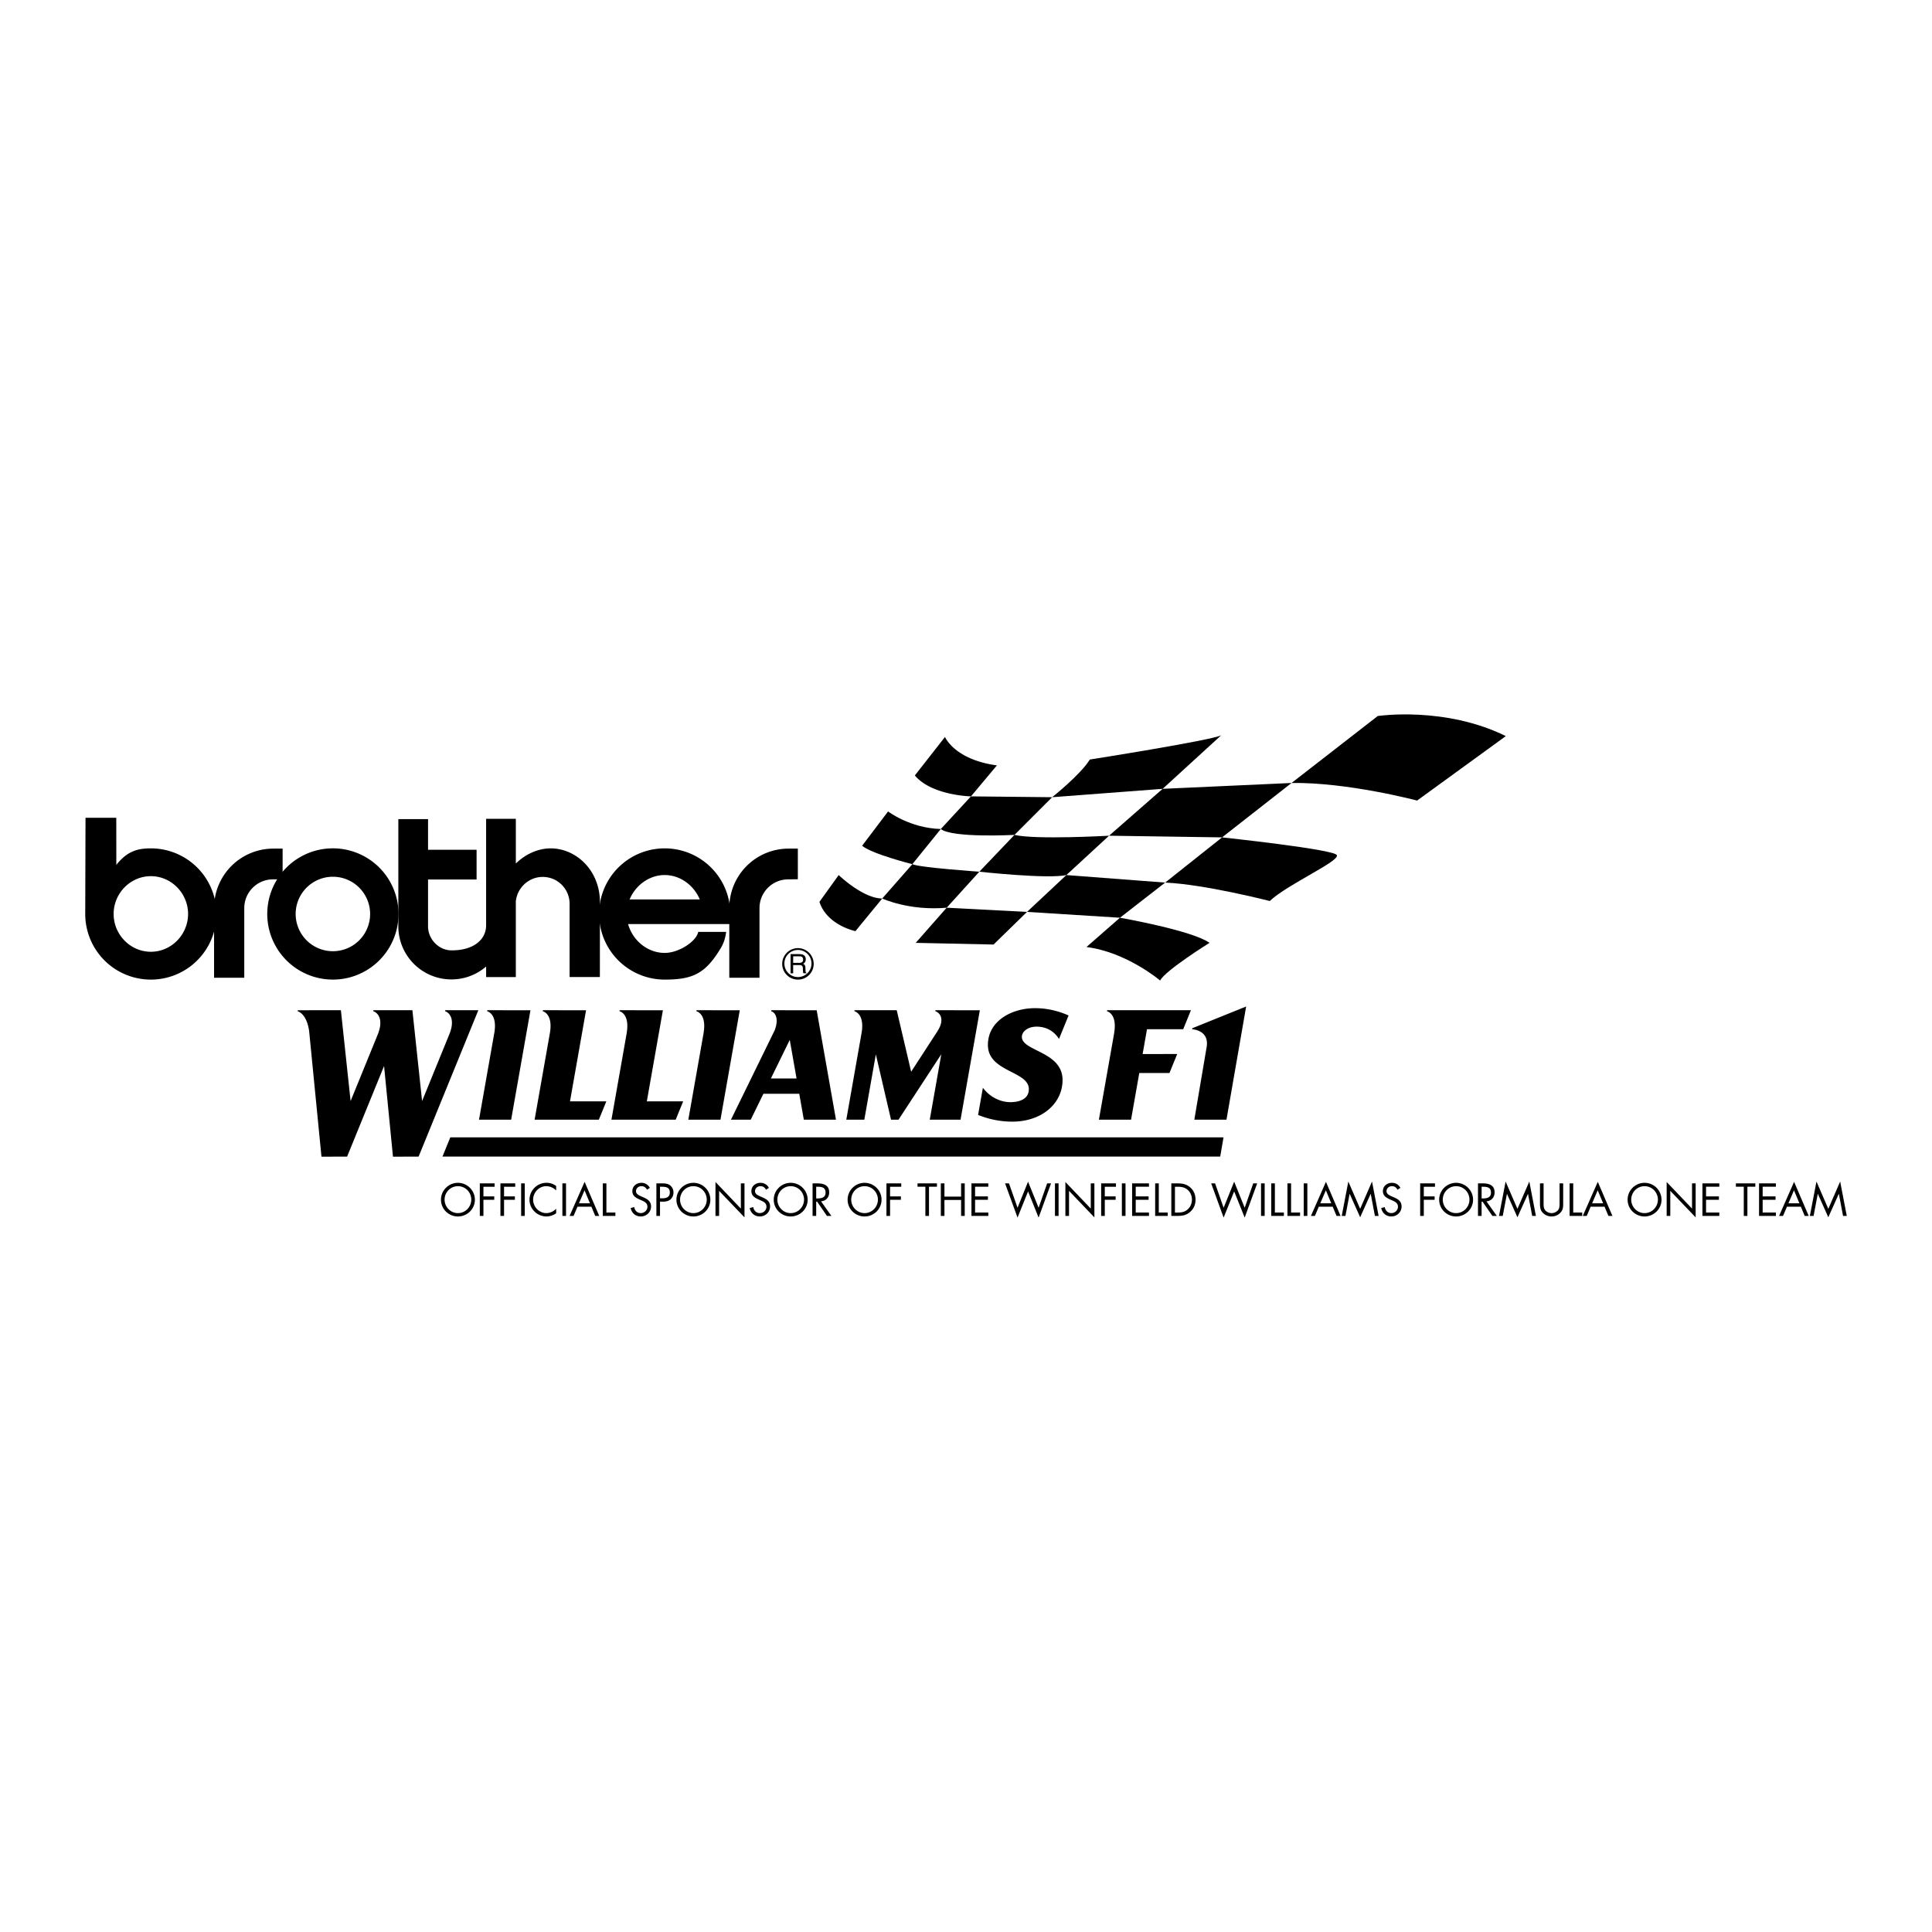 <svg xmlns="http://www.w3.org/2000/svg" width="2500" height="2500" viewBox="0 0 192.756 192.756"><g fill-rule="evenodd" clip-rule="evenodd"><path fill="#fff" d="M0 0h192.756v192.756H0V0z"/><path d="M29.498 91.188a3.714 3.714 0 1 1 7.429 0 3.714 3.714 0 0 1-7.429 0zm3.714 6.546a6.547 6.547 0 1 0 0-13.095 6.547 6.547 0 0 0 0 13.095z"/><path d="M27.272 84.666a5.915 5.915 0 0 0-5.915 5.915v6.969h3.014v-6.962a2.865 2.865 0 0 1 2.866-2.854l.96-.011v-3.057h-.925zM78.677 84.666a5.915 5.915 0 0 0-5.915 5.915v6.969h3.013v-6.962a2.865 2.865 0 0 1 2.867-2.854l.959-.011v-3.057h-.924z"/><path d="M15.051 84.641c-1.312 0-2.361.272-3.445 1.652l-.005-4.704H8.532l-.028 9.599a6.547 6.547 0 1 0 6.547-6.547zm0 10.317c-2.051 0-3.714-1.719-3.714-3.771 0-2.052 1.663-3.771 3.714-3.771s3.714 1.719 3.714 3.771c0 2.052-1.663 3.771-3.714 3.771zM54.931 84.642c-1.308 0-2.59.641-3.466 1.514V81.69H48.5v10.64c0 1.327-1.143 2.499-3.461 2.487-1.274-.006-2.333-1.119-2.333-2.393v-4.679h4.843v-2.963h-4.843v-3.06h-2.964v10.702a5.297 5.297 0 0 0 8.759 4.006v1.051h2.963v-7.556c.146-1.365 1.292-2.435 2.688-2.435a2.676 2.676 0 0 1 2.676 2.676v7.314h3.021l.005-7.481c0-3.131-2.347-5.357-4.923-5.357z"/><path d="M72.864 91.188c0 .32-.023.635-.067.943l-.01.065H62.666c.441 1.603 1.909 2.876 3.652 2.876 1.446 0 3.174-1.174 3.341-2.095l2.788-.004c-.054.48-.207 1.065-.49 1.544-1.55 2.619-2.828 3.218-5.639 3.218a6.547 6.547 0 1 1 6.546-6.547zm-6.547-3.885c-1.579 0-2.932 1.062-3.501 2.435h7.002c-.568-1.373-1.922-2.435-3.501-2.435zM72.787 92.196h-2.818 2.818zM78.259 96.167a1.352 1.352 0 1 1 2.703 0 1.352 1.352 0 0 1-2.703 0zm1.352 1.571a1.571 1.571 0 1 0 0-3.142 1.571 1.571 0 0 0 0 3.142z"/><path d="M79.135 95.413h.646c.128 0 .345.024.345.32 0 .282-.2.331-.39.331h-.601v-.651zm0 .872h.627c.309 0 .341.184.341.341 0 .072.008.363.045.479h.317v-.042c-.08-.045-.093-.085-.096-.191l-.016-.347c-.011-.268-.12-.314-.229-.36.123-.072.267-.176.267-.458 0-.405-.314-.514-.629-.514h-.887v1.913h.259v-.821h.001zM84.435 111.71h1.799l1.149-6.516 1.514 6.516h.748l4.268-6.526-1.151 6.526h3.072l1.925-10.919H95.2l.002-.003H93.33l-.017.096c.476.158.979.824.222 1.986l.042-.053-2.671 4.11-1.441-6.14-2.658.002h-1.549l-.017.096c.467.156.95.733.727 2.122l-1.533 8.703zM47.791 111.71h3.207l1.926-10.919h-2.759v-.001h-1.549l-.017.096c.464.155.945.727.73 2.101l-1.538 8.723zM71.881 111.71l1.926-10.919h-2.764v-.001h-1.549l-.017.096c.476.159.969.756.713 2.207l.007-.021-1.523 8.638h3.207zM45.81 100.788l-.001.002h-1.391l-.017.096c.476.159.994.822.469 2.207l.004-.011-2.762 6.771-.967-9.063h-3.891l-.017.096c.477.159 1.02.822.494 2.207l.037-.078-2.789 6.839-.968-9.063H29.71l-.017.096c.452.151.975.726 1.151 1.998l1.229 12.518 2.558-.009 3.687-9.038.889 9.047 2.558-.009 5.958-14.604H45.81v-.002zM112.846 111.71l.82-4.656h3.012l.771-1.894H114l.436-2.477h3.613l.771-1.894-6.814.001v-.001h-1.549l-.018.096c.477.159.971.756.713 2.207l.01-.023-1.525 8.641h3.209zM100.986 111.906c2.998 0 5.025-1.844 5.025-4.146 0-2.876-4.059-2.858-4.059-4.316 0-.517.584-1.015 1.469-1.015 1.07 0 1.811.544 2.236 1.227l.955-2.344c-.893-.391-2.004-.727-3.359-.727-2.285 0-4.689 1.254-4.689 3.67 0 2.713 4.084 2.584 4.084 4.408 0 1.026-.992 1.3-1.846 1.3-.928 0-2.021-.462-2.738-1.439l-.479 2.711a9.005 9.005 0 0 0 3.401.671zM44.144 115.394h77.596l.332-1.922H44.928l-.784 1.922zM53.338 111.71l6.41-.001.747-1.83h-3.626l1.602-9.088h-2.759v-.001h-1.549l-.017.096c.471.157.958.742.721 2.156l-1.529 8.668zM67.415 111.709l.747-1.83h-3.627l1.603-9.088h-2.766v-.001h-1.549l-.017.096c.476.159.969.756.713 2.207l.01-.029-1.525 8.646 6.411-.001zM77.293 102.786l-4.365 8.923h1.973l1.264-2.583h3.577l.456 2.584h3.207l-1.925-10.919h-3.14v-.001h-1.382l-.017.096c.439.146.779.766.352 1.9zm1.501.965l.678 3.848h-2.56l1.882-3.848zM119.158 111.71h3.207l1.963-11.292-5.369 2.168-.018.104c.547.038 1.678.369 1.447 1.762l-1.23 7.258zM91.276 77.366l3.007-3.842s.918 2.255 5.178 2.84l-2.588 3.09s-3.926-.083-5.597-2.088z"/><path d="M93.866 82.711l3.007-3.257 8.1.084-3.758 3.758s-6.18.334-7.349-.585zM86.015 84.381l2.589-3.424s2.171 1.67 5.262 1.753l-2.84 3.508c0 .001-4.009-1.002-5.011-1.837zM91.026 86.219l-3.006 3.424s2.672 1.253 6.431.919l3.257-3.591c-.001-.001-6.014-.418-6.682-.752zM101.215 83.296l-3.508 3.674s6.848.751 8.686.334l4.26-3.926c-.001.001-7.35.418-9.438-.082zM104.973 79.538s2.84-2.255 3.758-3.759c0 0 12.193-1.92 13.111-2.422l-5.846 5.345-11.023.836zM128.857 78.118l8.602-6.681s6.682-1.002 12.777 2.004l-8.852 6.431c.001 0-6.931-1.838-12.527-1.754zM115.996 78.702l12.861-.584-6.931 5.428-11.274-.167 5.344-4.677zM116.248 88.056l5.678-4.51s11.023 1.17 11.441 1.754c.418.585-4.928 2.923-6.682 4.594.001 0-6.513-1.671-10.437-1.838zM106.393 87.305l9.855.751-4.51 3.507-9.271-.584 3.926-3.674zM108.396 94.486l3.342-2.923s7.182 1.253 8.936 2.505c0 0-4.426 2.756-4.928 3.758 0 .001-3.34-2.838-7.35-3.34z"/><path d="M94.45 90.562l8.017.417-3.34 3.257-7.767-.167 3.09-3.507zM83.677 87.305s2.422 2.338 4.343 2.338L85.347 92.9s-2.839-.584-3.591-2.923l1.921-2.672zM45.688 118.346c.745 0 1.33.606 1.33 1.343 0 .732-.594 1.344-1.33 1.344a1.343 1.343 0 0 1-1.331-1.344c0-.737.585-1.343 1.331-1.343zm0-.336c-.926 0-1.692.753-1.692 1.684 0 .935.766 1.674 1.692 1.674.925 0 1.692-.739 1.692-1.674a1.694 1.694 0 0 0-1.692-1.684zM48.232 118.401v.965h1.08v.336h-1.08v1.61h-.362v-3.247h1.477v.336h-1.115zM50.29 118.401v.965h1.08v.336h-1.08v1.61h-.362v-3.247h1.476v.336H50.29zM52.356 121.312h-.362v-3.247h.362v3.247zM55.49 118.776a1.386 1.386 0 0 0-.991-.431c-.723 0-1.309.628-1.309 1.343s.59 1.344 1.317 1.344c.366 0 .724-.172.982-.431v.447c-.28.202-.625.318-.969.318-.917 0-1.692-.744-1.692-1.665 0-.931.762-1.692 1.692-1.692.361 0 .68.104.969.318v.449h.001zM56.472 121.312h-.362v-3.247h.362v3.247zM58.861 120.055h-1.098l.556-1.3.542 1.3zm.142.336l.383.921h.4l-1.459-3.4-1.498 3.4h.396l.392-.921h1.386zM60.501 120.976h.896v.336H60.14v-3.247h.361v2.911zM64.552 118.698c-.129-.224-.284-.353-.56-.353-.288 0-.538.206-.538.504 0 .279.288.409.508.508l.215.095c.422.185.779.396.779.912 0 .568-.457 1.003-1.021 1.003-.521 0-.908-.335-1.012-.839l.353-.1c.048.332.302.604.65.604s.667-.268.667-.633c0-.38-.297-.509-.599-.646l-.198-.086c-.379-.172-.706-.365-.706-.831 0-.503.426-.826.908-.826.361 0 .667.186.839.504l-.285.184zM65.848 118.401h.133c.422 0 .848.039.848.568 0 .465-.34.586-.74.586h-.241v-1.154zm0 1.49h.263c.271 0 .551-.034.771-.215a.91.91 0 0 0 .31-.697.893.893 0 0 0-.366-.74c-.237-.164-.525-.173-.805-.173h-.533v3.246h.361v-1.421h-.001zM69.18 118.346c.745 0 1.331.606 1.331 1.343 0 .732-.594 1.344-1.331 1.344-.736 0-1.33-.611-1.33-1.344 0-.737.586-1.343 1.33-1.343zm0-.336c-.926 0-1.692.753-1.692 1.684 0 .935.767 1.674 1.692 1.674s1.692-.739 1.692-1.674c0-.931-.766-1.684-1.692-1.684zM71.384 117.928l2.532 2.652v-2.515h.362v3.393l-2.532-2.647v2.501h-.362v-3.384zM76.426 118.698c-.129-.224-.284-.353-.56-.353-.289 0-.538.206-.538.504 0 .279.289.409.508.508l.215.095c.422.185.779.396.779.912 0 .568-.457 1.003-1.021 1.003-.521 0-.908-.335-1.012-.839l.354-.1c.047.332.301.604.65.604.348 0 .667-.268.667-.633 0-.38-.297-.509-.599-.646l-.198-.086c-.379-.172-.706-.365-.706-.831 0-.503.427-.826.909-.826.361 0 .667.186.839.504l-.287.184zM78.888 118.346c.745 0 1.331.606 1.331 1.343 0 .732-.594 1.344-1.331 1.344s-1.33-.611-1.33-1.344c0-.737.586-1.343 1.33-1.343zm0-.336c-.926 0-1.691.753-1.691 1.684 0 .935.766 1.674 1.691 1.674s1.692-.739 1.692-1.674c0-.931-.766-1.684-1.692-1.684zM81.433 118.401h.107c.435 0 .826.052.826.586 0 .504-.413.581-.822.581h-.112v-1.167h.001zm0 1.486h.09l.981 1.425h.444l-1.033-1.455c.499-.043.813-.396.813-.896 0-.731-.573-.896-1.188-.896h-.47v3.246h.362v-1.424h.001zM86.259 118.346c.745 0 1.33.606 1.33 1.343 0 .732-.594 1.344-1.33 1.344a1.343 1.343 0 0 1-1.331-1.344c0-.737.586-1.343 1.331-1.343zm0-.336c-.926 0-1.692.753-1.692 1.684 0 .935.766 1.674 1.692 1.674.925 0 1.692-.739 1.692-1.674 0-.931-.767-1.684-1.692-1.684zM88.803 118.401v.965h1.081v.336h-1.081v1.61h-.362v-3.247h1.477v.336h-1.115zM92.686 121.312h-.361v-2.911h-.784v-.336h1.938v.336h-.793v2.911zM95.889 119.383v-1.318h.362v3.247h-.362v-1.593h-1.662v1.593h-.361v-3.247h.361v1.318h1.662zM96.922 118.065h1.683v.336h-1.32v.965h1.281v.336h-1.281v1.274h1.32v.336h-1.683v-3.247zM101.52 120.498l1.05-2.601 1.051 2.601.854-2.433h.39l-1.244 3.414-1.051-2.613-1.05 2.613-1.245-3.414h.393l.852 2.433zM105.615 121.312h-.361v-3.247h.361v3.247zM106.295 117.928l2.531 2.652v-2.515h.362v3.393l-2.532-2.647v2.501h-.361v-3.384zM110.225 118.401v.965h1.082v.336h-1.082v1.61h-.362v-3.247h1.477v.336h-1.115zM112.293 121.312h-.363v-3.247h.363v3.247zM112.951 118.065h1.682v.336h-1.321v.965h1.284v.336h-1.284v1.274h1.321v.336h-1.682v-3.247zM115.611 120.976h.895v.336h-1.256v-3.247h.361v2.911zM117.225 120.976v-2.574h.264c.383 0 .711.052 1.008.314.279.245.422.603.422.973 0 .361-.139.702-.404.951-.297.28-.629.336-1.025.336h-.265zm-.362.336h.604c.508 0 .895-.064 1.283-.409.357-.318.529-.735.529-1.209 0-.482-.168-.917-.539-1.235-.383-.328-.779-.393-1.266-.393h-.611v3.246zM122.082 120.498l1.051-2.601 1.049 2.601.853-2.433h.393l-1.246 3.414-1.049-2.613-1.051 2.613-1.244-3.414h.391l.853 2.433zM126.176 121.312h-.362v-3.247h.362v3.247zM127.195 120.976h.897v.336h-1.258v-3.247h.361v2.911zM128.811 120.976h.896v.336h-1.258v-3.247h.362v2.911zM130.434 121.312h-.362v-3.247h.362v3.247zM132.822 120.055h-1.098l.557-1.3.541 1.3zm.143.336l.383.921h.4l-1.459-3.4-1.498 3.4h.396l.391-.921h1.387zM134.523 117.881l1.18 2.724 1.184-2.724.658 3.431h-.369l-.418-2.196h-.008l-1.047 2.329-1.041-2.329h-.01l-.418 2.196h-.369l.658-3.431zM139.432 118.698c-.129-.224-.285-.353-.561-.353-.287 0-.537.206-.537.504 0 .279.289.409.508.508l.215.095c.422.185.779.396.779.912 0 .568-.457 1.003-1.02 1.003-.521 0-.908-.335-1.012-.839l.352-.1c.049.332.303.604.65.604.35 0 .668-.268.668-.633 0-.38-.297-.509-.6-.646l-.197-.086c-.379-.172-.705-.365-.705-.831 0-.503.426-.826.908-.826.361 0 .666.186.84.504l-.288.184zM142.053 118.401v.965h1.08v.336h-1.08v1.61h-.362v-3.247h1.477v.336h-1.115zM145.277 118.346c.746 0 1.33.606 1.33 1.343 0 .732-.594 1.344-1.33 1.344s-1.33-.611-1.33-1.344c0-.737.586-1.343 1.33-1.343zm0-.336c-.926 0-1.691.753-1.691 1.684 0 .935.766 1.674 1.691 1.674s1.691-.739 1.691-1.674a1.691 1.691 0 0 0-1.691-1.684zM147.822 118.401h.107c.436 0 .826.052.826.586 0 .504-.412.581-.822.581h-.111v-1.167zm0 1.486h.09l.982 1.425h.443l-1.033-1.455c.498-.043.812-.396.812-.896 0-.731-.572-.896-1.188-.896h-.469v3.246h.361v-1.424h.002zM150.215 117.881l1.18 2.724 1.185-2.724.658 3.431h-.371l-.418-2.196h-.008l-1.046 2.329-1.041-2.329h-.008l-.418 2.196h-.371l.658-3.431zM154.004 119.999c0 .24-.008.517.143.723.143.198.418.311.654.311a.856.856 0 0 0 .637-.289c.172-.207.16-.49.16-.744v-1.934h.361v2.032c0 .354-.025.633-.285.899-.223.241-.547.37-.873.37-.307 0-.619-.116-.84-.331-.283-.271-.318-.568-.318-.938v-2.032h.361v1.933zM156.961 120.976h.896v.336H156.6v-3.247h.361v2.911zM159.945 120.055h-1.098l.555-1.3.543 1.3zm.143.336l.383.921h.4l-1.459-3.4-1.498 3.4h.395l.393-.921h1.386zM164.078 118.346c.744 0 1.33.606 1.33 1.343 0 .732-.594 1.344-1.33 1.344s-1.33-.611-1.33-1.344c0-.737.586-1.343 1.33-1.343zm0-.336c-.926 0-1.691.753-1.691 1.684 0 .935.766 1.674 1.691 1.674s1.691-.739 1.691-1.674a1.691 1.691 0 0 0-1.691-1.684zM166.283 117.928l2.531 2.652v-2.515h.362v3.393l-2.531-2.647v2.501h-.362v-3.384zM169.852 118.065h1.683v.336h-1.322v.965h1.283v.336h-1.283v1.274h1.322v.336h-1.683v-3.247zM174.338 121.312h-.361v-2.911h-.786v-.336h1.938v.336h-.791v2.911zM175.5 118.065h1.684v.336h-1.323v.965h1.284v.336h-1.284v1.274h1.323v.336H175.5v-3.247zM179.529 120.055h-1.098l.555-1.3.543 1.3zm.143.336l.383.921h.4l-1.459-3.4-1.498 3.4h.395l.393-.921h1.386zM181.23 117.881l1.18 2.724 1.184-2.724.658 3.431h-.371l-.416-2.196h-.01l-1.045 2.329-1.043-2.329h-.008l-.418 2.196h-.371l.66-3.431z"/></g></svg>